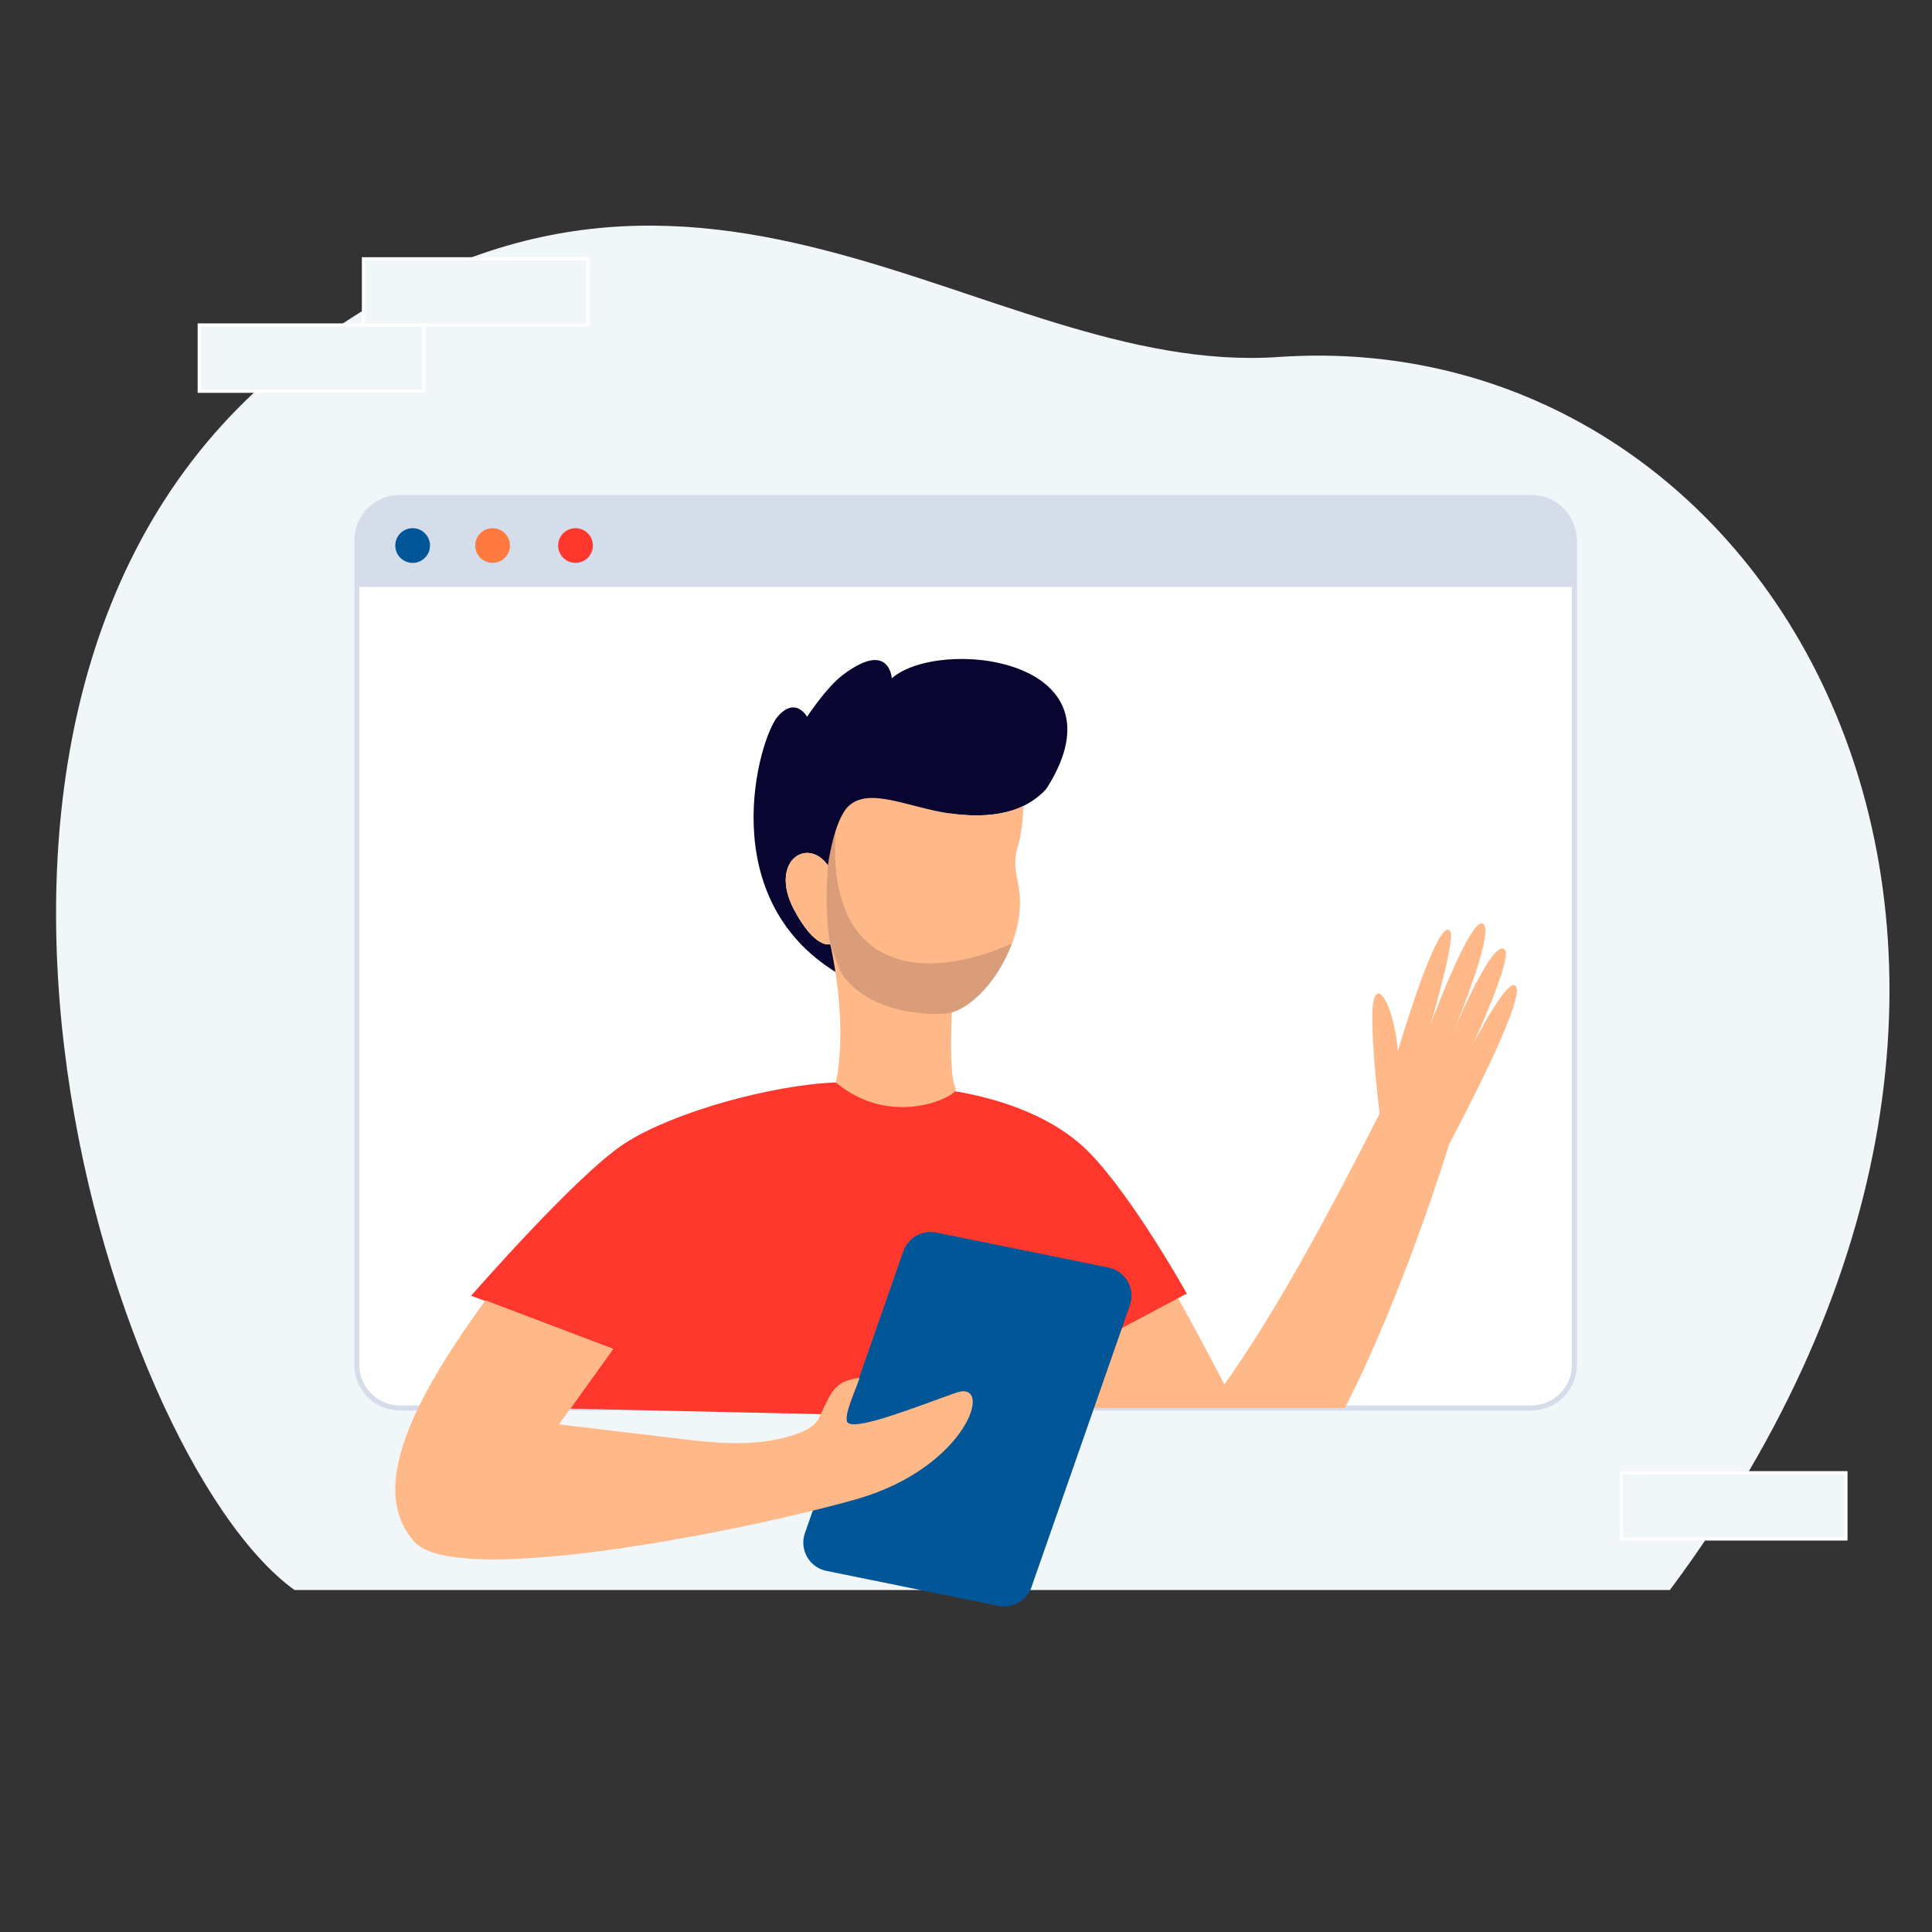 <svg id="Ebene_1" data-name="Ebene 1" xmlns="http://www.w3.org/2000/svg" viewBox="0 0 2500.2 2500.2"><rect x="0" y="0" width="2500.2" height="2500.2" fill="#333333" stroke="none"/><path d="M2161,2057.62H381.13c-242.36-174.2-552.27-1166.8,0-1594.15,514.4-398,887.59,25.16,1273.42-1.49C2310.63,416.68,2767.72,1244.1,2161,2057.62Z" fill="#f1f6f8"/><rect x="257.87" y="420.6" width="290.59" height="85.65" fill="#f1f6f8" stroke="#fff" stroke-miterlimit="10" stroke-width="4.21"/><rect x="470.37" y="334.94" width="290.59" height="85.65" fill="#f1f6f8" stroke="#fff" stroke-miterlimit="10" stroke-width="4.21"/><rect x="2098.19" y="1905.89" width="290.59" height="85.65" fill="#f1f6f8" stroke="#fff" stroke-miterlimit="10" stroke-width="4.21"/><rect x="461.79" y="643.81" width="1575.57" height="1178.22" rx="55.73" fill="#fff"/><path d="M1981.63,1825.28H517.53a59,59,0,0,1-59-59V699.54a59,59,0,0,1,59-59h1464.1a59,59,0,0,1,59,59V1766.3A59,59,0,0,1,1981.63,1825.28ZM517.53,647.05A52.56,52.56,0,0,0,465,699.54V1766.3a52.56,52.56,0,0,0,52.5,52.5h1464.1a52.56,52.56,0,0,0,52.5-52.5V699.54a52.56,52.56,0,0,0-52.5-52.49Z" fill="#d6ddea"/><path d="M2035.66,697.8v61.71H460.08V697.8a55.73,55.73,0,0,1,55.74-55.73h1464.1A55.73,55.73,0,0,1,2035.66,697.8Z" fill="#d6ddea"/><circle cx="533.99" cy="705.99" r="22.46" fill="#005697"/><circle cx="637.47" cy="705.99" r="22.46" fill="#ff7a41"/><circle cx="744.76" cy="705.99" r="22.46" fill="#ff372d"/><polygon points="1243.76 1079.93 1248.72 1000.51 1068.93 1010.99 1061.76 1148.87 1243.76 1079.93" fill="#ffb887"/><path d="M1355.84,1018.07c-4.12,6.62-15.7,17.18-31.56,25-19.66,9.57-50.2,16-95.08,9.6-53.39-7.56-103.87-34.65-130.89-9.64-19.21,17.8-26.88,76.85-26.88,76.85-27.6-38.18-76.22-4.08-44,57.08,27.57,52.17,46.92,44.91,46.92,44.91,4.39,10.16,10.37,32.59,16.62,40.91.35.49.73.94,1.11,1.42-173-96.06-109.6-310.14-85.38-337.26,23.39-26.23,37.69.65,37.69.65s24.81-37.83,46-53.9c60.88-46.19,63.68,4.11,63.68,4.11C1215.44,823.9,1459.77,851.08,1355.84,1018.07Z" fill="#080631"/><path d="M1107.88,1272.28c-5.45-2.63-10.71-5.32-15.75-8.12-.38-.48-.76-.93-1.11-1.42-6.25-8.32-12.23-30.75-16.62-40.91C1078.79,1232,1101.63,1264,1107.88,1272.28Z" fill="#080631"/><path d="M1318.45,1187.77c-8.26,57.39-56.67,121.41-95.3,124-23.08,1.62-94.15-.28-131-47.65-.38-.48-.76-.93-1.11-1.42-6.25-8.32-12.23-30.75-16.62-40.91,0,0-19.35,7.26-46.92-44.91-32.27-61.16,16.35-95.26,44-57.08l157.77-67.21c44.88,6.36,75.42,0,95.08-9.6-.58,15.86-2.59,37.83-6.94,51.76C1306.21,1129.89,1325.22,1141.09,1318.45,1187.77Z" fill="#ffb887"/><path d="M1875.53,1480.21s-59.15,194-135.13,341.83H1384.47c-26.29-35.66-42.7-63-42.7-63l-161.88-188,26.57-162.57s152,23.36,208.87,94.4,169.17,288.82,169.17,288.82c67-94.39,135.09-220.58,203-354.85Z" fill="#ffb887"/><path d="M1081.63,1400.75s88,62.73,131.12,8.43c0,0,125,9.48,196.08,81.48,57.22,58,127,183.38,127,183.38l-149.38,79.25-25.2,83.3L738,1822.94l55.47-77.35-183.77-68.76S746,1520.48,807.6,1480.22C871.38,1438.55,1000.06,1403.94,1081.63,1400.75Z" fill="#ff372d"/><path d="M1292.18,2078.15l-222.7-45.27a37.34,37.34,0,0,1-27.81-48.9L1169,1619.31a37.32,37.32,0,0,1,42.68-24.28l222.7,45.28a37.33,37.33,0,0,1,27.81,48.89l-127.37,364.68A37.33,37.33,0,0,1,1292.18,2078.15Z" fill="#005697"/><path d="M1236.68,1238.63s-13.46,141.82,0,169.92c7,7.66-80.93,54.62-155-7.8,0,0,17-66.62-7.23-178.92C1061.12,1160.34,1236.68,1238.63,1236.68,1238.63Z" fill="#ffb887"/><path d="M1786.15,1447.14s-10.22-76.74-10.27-131.41c-.06-60.81,27.7-20.75,33.13,44.42,0,0,52.22-178.1,67.81-154.85,6.87,10.24-25.29,119.72-25.29,119.72s52.4-141.2,67.93-129.32-40.08,142.9-40.08,142.9,52.48-127,68.13-109.48c9.94,11.15-40.75,121.12-40.75,121.12s48.22-94,55.69-72.24c8.45,24.58-86.94,202.22-86.94,202.22l-66.65-8.75Z" fill="#ffb887"/><path d="M904,1864.8c37.3,3.34,65.92,4.7,98.34-1.51,25.43-4.88,50.27-13.31,57.27-27.86,16.5-34.28,19.49-47.86,52.23-52.33,3-.4-23.48,51.6-14.32,58.3,12.93,9.45,89.42-21.36,139.79-39.09s14.38,97.24-129.52,137.94S590,2055.91,536.08,1995.12,519,1832.35,628.26,1682.73l165.17,62.86-70.08,97.71Z" fill="#ffb887"/><path d="M1081.26,1075.47a290.34,290.34,0,0,0-9.5,42l-.33,2.32c-4.77,65.52,3,102,3,102,4.39,10.16,10.37,32.59,16.62,40.91.35.49.73.94,1.11,1.42,36.87,47.37,107.94,49.27,131,47.65,21.67-1.48,63.78-29.28,86.46-90.82C1193,1272.82,1069.9,1256.62,1081.26,1075.47Z" fill="#080631" opacity="0.15"/></svg>